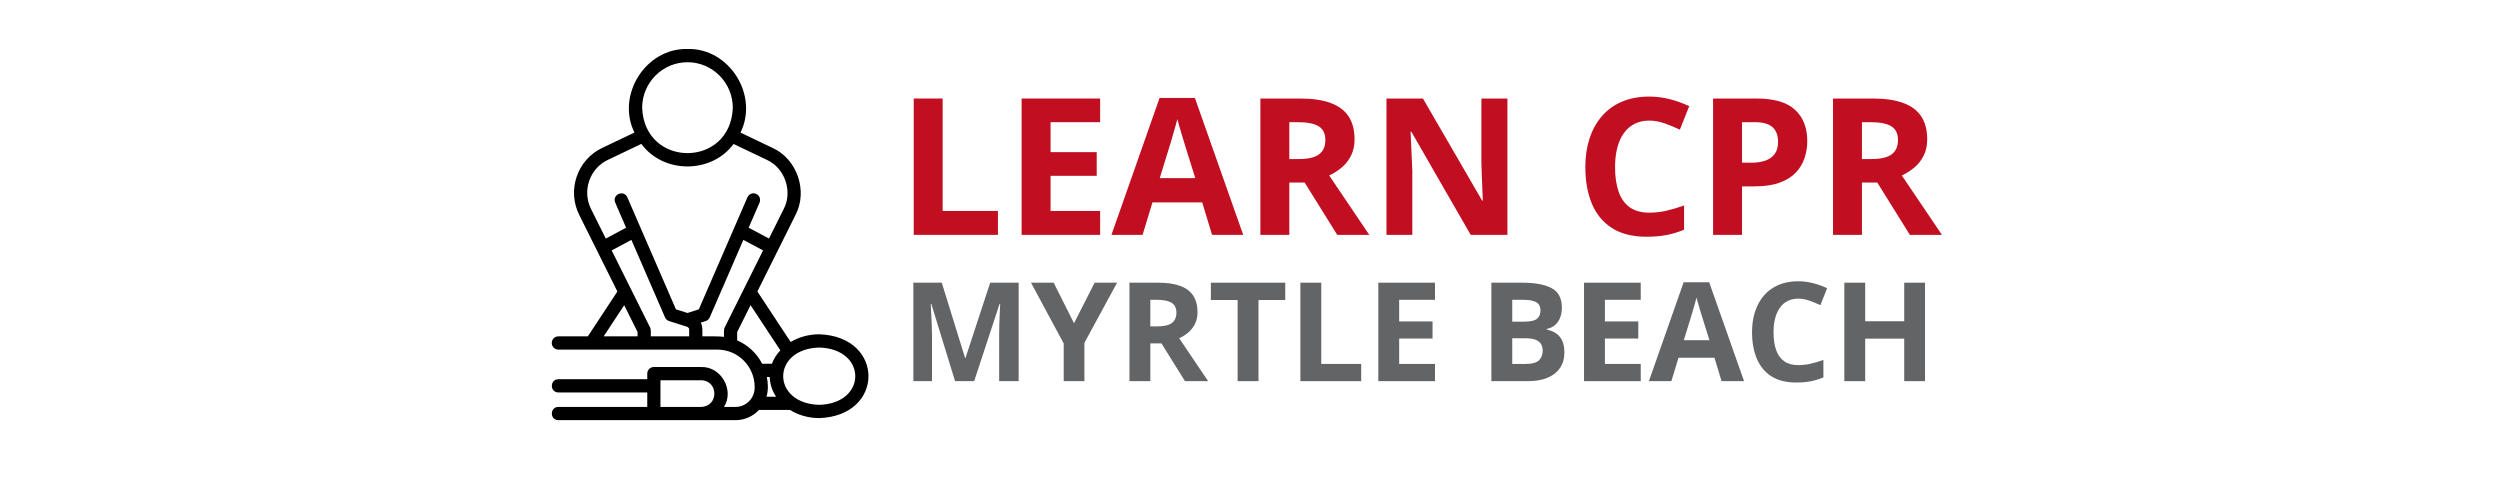 <svg xmlns="http://www.w3.org/2000/svg" xmlns:xlink="http://www.w3.org/1999/xlink" width="913" zoomAndPan="magnify" viewBox="0 0 684.75 131.25" height="175" preserveAspectRatio="xMidYMid meet" version="1.0"><defs><g/><clipPath id="3c6612032c"><path d="M 151 13.051 L 238 13.051 L 238 115.082 L 151 115.082 Z M 151 13.051 " clip-rule="nonzero"/></clipPath></defs><g clip-path="url(#3c6612032c)"><path fill="#000000" d="M 224.391 91.559 C 221.477 91.559 218.781 92.348 216.566 93.676 L 207.445 79.84 L 217.898 58.859 C 221.332 52.312 218.32 43.535 211.594 40.508 C 211.594 40.508 202.82 36.32 202.82 36.32 C 207.883 26.082 199.762 13.129 188.301 13.414 C 176.852 13.145 168.727 26.043 173.77 36.301 C 173.77 36.301 164.953 40.508 164.953 40.508 C 161.645 42.082 159.164 44.867 157.965 48.352 C 156.77 51.832 157.012 55.566 158.648 58.859 L 169.102 79.84 L 161.012 92.129 L 152.934 92.129 C 151.934 92.129 151.125 92.941 151.125 93.941 C 151.125 94.945 151.934 95.758 152.934 95.758 L 196.516 95.758 C 202.133 95.758 206.699 100.355 206.699 106.004 C 206.805 108.965 204.434 111.457 201.484 111.453 C 201.484 111.453 198.305 111.453 198.305 111.453 C 201.203 106.84 197.523 100.375 192.066 100.523 C 192.066 100.523 179.094 100.523 179.094 100.523 C 178.094 100.523 177.285 101.336 177.285 102.34 L 177.285 103.867 L 152.934 103.867 C 150.582 103.891 150.539 107.461 152.934 107.496 C 152.934 107.496 177.285 107.496 177.285 107.496 L 177.285 111.453 L 152.934 111.453 C 150.582 111.473 150.539 115.047 152.934 115.082 C 161.594 115.082 201.484 115.082 201.484 115.082 C 204.008 115.082 206.273 114 207.883 112.289 L 216.395 112.289 C 218.641 113.684 221.398 114.516 224.391 114.516 C 242.355 113.918 242.391 92.172 224.391 91.559 Z M 180.898 111.453 L 180.898 104.152 L 192.066 104.152 C 196.859 104.277 196.863 111.324 192.066 111.453 C 192.066 111.453 180.898 111.453 180.898 111.453 Z M 188.301 17.043 C 195.145 17.043 200.715 22.648 200.715 29.535 C 200.094 46.078 176.508 46.07 175.887 29.531 C 175.887 22.648 181.457 17.043 188.301 17.043 Z M 161.383 49.535 C 162.262 46.984 164.078 44.941 166.504 43.785 L 175.664 39.414 C 181.703 47.641 194.875 47.645 200.926 39.434 C 200.926 39.434 210.043 43.785 210.043 43.785 C 214.969 46.004 217.18 52.441 214.664 57.234 C 214.664 57.234 210.625 65.34 210.625 65.34 L 205.059 62.367 L 208.039 55.496 C 208.438 54.578 208.02 53.504 207.105 53.105 C 206.184 52.699 205.121 53.125 204.723 54.043 L 191.406 84.727 L 188.301 85.727 L 185.141 84.73 L 171.824 54.039 C 170.848 51.875 167.59 53.281 168.508 55.488 C 168.508 55.488 171.492 62.371 171.492 62.371 L 165.922 65.344 L 161.883 57.238 C 160.684 54.824 160.508 52.09 161.383 49.535 Z M 178.059 89.699 L 167.539 68.594 L 172.941 65.707 L 182.156 86.941 C 182.367 87.422 182.773 87.789 183.273 87.945 L 187.656 89.328 C 187.707 89.348 187.758 89.363 187.809 89.375 C 188.262 89.473 188.789 89.73 188.766 90.277 C 188.766 90.277 188.766 92.129 188.766 92.129 L 178.25 92.129 C 178.227 91.531 178.363 90.227 178.059 89.699 Z M 170.969 83.59 L 174.633 90.941 L 174.633 92.129 L 165.348 92.129 Z M 192.379 92.129 C 192.379 90.996 192.504 89.371 191.945 88.367 C 191.945 88.367 193.289 87.934 193.289 87.934 C 193.785 87.777 194.188 87.41 194.395 86.93 L 203.609 65.707 L 209.008 68.59 L 198.488 89.699 C 198.172 90.227 198.332 91.668 198.297 92.258 C 197.086 92.066 193.652 92.133 192.379 92.129 Z M 201.914 93.234 L 201.914 90.941 L 205.578 83.586 L 213.734 95.957 C 212.723 97.039 211.934 98.277 211.434 99.625 L 208.758 99.625 C 207.285 96.777 204.867 94.5 201.914 93.234 Z M 210.043 103.254 L 210.832 103.254 C 210.879 105.215 211.5 107.055 212.574 108.66 L 209.93 108.66 C 210.473 106.953 210.387 104.992 210.043 103.254 Z M 224.391 110.883 C 211.223 110.527 211.23 95.543 224.391 95.191 C 237.551 95.547 237.551 110.531 224.391 110.883 Z M 224.391 110.883 " fill-opacity="1" fill-rule="nonzero"/></g><g fill="#c10e21" fill-opacity="1"><g transform="translate(245.566, 64.328)"><g><path d="M 4.703 0 L 4.703 -37.344 L 12.625 -37.344 L 12.625 -6.547 L 27.766 -6.547 L 27.766 0 Z M 4.703 0 "/></g></g></g><g fill="#c10e21" fill-opacity="1"><g transform="translate(275.122, 64.328)"><g><path d="M 26.203 0 L 4.703 0 L 4.703 -37.344 L 26.203 -37.344 L 26.203 -30.859 L 12.625 -30.859 L 12.625 -22.656 L 25.266 -22.656 L 25.266 -16.172 L 12.625 -16.172 L 12.625 -6.547 L 26.203 -6.547 Z M 26.203 0 "/></g></g></g><g fill="#c10e21" fill-opacity="1"><g transform="translate(304.422, 64.328)"><g><path d="M 27.562 0 L 24.859 -8.891 L 11.234 -8.891 L 8.531 0 L 0 0 L 13.188 -37.5 L 22.859 -37.5 L 36.094 0 Z M 22.969 -15.531 L 20.25 -24.219 C 20.082 -24.789 19.859 -25.531 19.578 -26.438 C 19.297 -27.352 19.016 -28.285 18.734 -29.234 C 18.453 -30.18 18.227 -31.004 18.062 -31.703 C 17.883 -31.004 17.645 -30.141 17.344 -29.109 C 17.051 -28.078 16.77 -27.098 16.5 -26.172 C 16.227 -25.254 16.031 -24.602 15.906 -24.219 L 13.234 -15.531 Z M 22.969 -15.531 "/></g></g></g><g fill="#c10e21" fill-opacity="1"><g transform="translate(340.516, 64.328)"><g><path d="M 15.578 -37.344 C 18.973 -37.344 21.77 -36.93 23.969 -36.109 C 26.176 -35.297 27.816 -34.062 28.891 -32.406 C 29.961 -30.758 30.5 -28.676 30.5 -26.156 C 30.5 -24.457 30.176 -22.969 29.531 -21.688 C 28.883 -20.406 28.031 -19.32 26.969 -18.438 C 25.914 -17.551 24.773 -16.828 23.547 -16.266 L 34.531 0 L 25.75 0 L 16.828 -14.328 L 12.625 -14.328 L 12.625 0 L 4.703 0 L 4.703 -37.344 Z M 15.016 -30.859 L 12.625 -30.859 L 12.625 -20.766 L 15.172 -20.766 C 17.797 -20.766 19.672 -21.203 20.797 -22.078 C 21.93 -22.953 22.5 -24.242 22.5 -25.953 C 22.5 -27.723 21.891 -28.984 20.672 -29.734 C 19.453 -30.484 17.566 -30.859 15.016 -30.859 Z M 15.016 -30.859 "/></g></g></g><g fill="#c10e21" fill-opacity="1"><g transform="translate(375.053, 64.328)"><g><path d="M 37.828 0 L 27.766 0 L 11.516 -28.25 L 11.297 -28.25 C 11.359 -27.07 11.414 -25.883 11.469 -24.688 C 11.52 -23.5 11.57 -22.312 11.625 -21.125 C 11.676 -19.945 11.727 -18.766 11.781 -17.578 L 11.781 0 L 4.703 0 L 4.703 -37.344 L 14.688 -37.344 L 30.906 -9.375 L 31.094 -9.375 C 31.051 -10.531 31.004 -11.676 30.953 -12.812 C 30.898 -13.957 30.852 -15.098 30.812 -16.234 C 30.77 -17.379 30.734 -18.523 30.703 -19.672 L 30.703 -37.344 L 37.828 -37.344 Z M 37.828 0 "/></g></g></g><g fill="#c10e21" fill-opacity="1"><g transform="translate(417.585, 64.328)"><g/></g></g><g fill="#c10e21" fill-opacity="1"><g transform="translate(431.175, 64.328)"><g><path d="M 20.562 -31.297 C 19.039 -31.297 17.695 -31 16.531 -30.406 C 15.375 -29.82 14.395 -28.973 13.594 -27.859 C 12.801 -26.754 12.203 -25.414 11.797 -23.844 C 11.391 -22.281 11.188 -20.52 11.188 -18.562 C 11.188 -15.926 11.516 -13.676 12.172 -11.812 C 12.828 -9.945 13.844 -8.523 15.219 -7.547 C 16.602 -6.566 18.383 -6.078 20.562 -6.078 C 22.07 -6.078 23.586 -6.242 25.109 -6.578 C 26.641 -6.922 28.301 -7.41 30.094 -8.047 L 30.094 -1.406 C 28.438 -0.727 26.805 -0.238 25.203 0.062 C 23.609 0.363 21.816 0.516 19.828 0.516 C 15.973 0.516 12.805 -0.281 10.328 -1.875 C 7.848 -3.469 6.016 -5.695 4.828 -8.562 C 3.641 -11.438 3.047 -14.789 3.047 -18.625 C 3.047 -21.445 3.426 -24.031 4.188 -26.375 C 4.957 -28.727 6.082 -30.766 7.562 -32.484 C 9.039 -34.211 10.867 -35.539 13.047 -36.469 C 15.234 -37.406 17.738 -37.875 20.562 -37.875 C 22.414 -37.875 24.273 -37.641 26.141 -37.172 C 28.004 -36.703 29.789 -36.062 31.5 -35.25 L 28.938 -28.812 C 27.539 -29.477 26.133 -30.055 24.719 -30.547 C 23.312 -31.047 21.926 -31.297 20.562 -31.297 Z M 20.562 -31.297 "/></g></g></g><g fill="#c10e21" fill-opacity="1"><g transform="translate(464.511, 64.328)"><g><path d="M 16.625 -37.344 C 21.445 -37.344 24.961 -36.305 27.172 -34.234 C 29.391 -32.172 30.5 -29.328 30.5 -25.703 C 30.5 -24.066 30.25 -22.504 29.75 -21.016 C 29.258 -19.523 28.457 -18.195 27.344 -17.031 C 26.227 -15.875 24.742 -14.957 22.891 -14.281 C 21.035 -13.613 18.742 -13.281 16.016 -13.281 L 12.625 -13.281 L 12.625 0 L 4.703 0 L 4.703 -37.344 Z M 16.219 -30.859 L 12.625 -30.859 L 12.625 -19.766 L 15.219 -19.766 C 16.707 -19.766 17.992 -19.961 19.078 -20.359 C 20.172 -20.754 21.016 -21.367 21.609 -22.203 C 22.203 -23.035 22.5 -24.109 22.5 -25.422 C 22.5 -27.254 21.988 -28.617 20.969 -29.516 C 19.945 -30.41 18.363 -30.859 16.219 -30.859 Z M 16.219 -30.859 "/></g></g></g><g fill="#c10e21" fill-opacity="1"><g transform="translate(497.362, 64.328)"><g><path d="M 15.578 -37.344 C 18.973 -37.344 21.77 -36.93 23.969 -36.109 C 26.176 -35.297 27.816 -34.062 28.891 -32.406 C 29.961 -30.758 30.5 -28.676 30.5 -26.156 C 30.5 -24.457 30.176 -22.969 29.531 -21.688 C 28.883 -20.406 28.031 -19.32 26.969 -18.438 C 25.914 -17.551 24.773 -16.828 23.547 -16.266 L 34.531 0 L 25.75 0 L 16.828 -14.328 L 12.625 -14.328 L 12.625 0 L 4.703 0 L 4.703 -37.344 Z M 15.016 -30.859 L 12.625 -30.859 L 12.625 -20.766 L 15.172 -20.766 C 17.797 -20.766 19.672 -21.203 20.797 -22.078 C 21.93 -22.953 22.5 -24.242 22.5 -25.953 C 22.5 -27.723 21.891 -28.984 20.672 -29.734 C 19.453 -30.484 17.566 -30.859 15.016 -30.859 Z M 15.016 -30.859 "/></g></g></g><g fill="#636466" fill-opacity="1"><g transform="translate(246.777, 104.397)"><g><path d="M 14.812 0 L 8.312 -21.156 L 8.156 -21.156 C 8.176 -20.656 8.211 -19.895 8.266 -18.875 C 8.328 -17.863 8.379 -16.785 8.422 -15.641 C 8.473 -14.492 8.5 -13.461 8.5 -12.547 L 8.5 0 L 3.391 0 L 3.391 -26.969 L 11.172 -26.969 L 17.562 -6.344 L 17.672 -6.344 L 24.438 -26.969 L 32.234 -26.969 L 32.234 0 L 26.891 0 L 26.891 -12.766 C 26.891 -13.609 26.906 -14.582 26.938 -15.688 C 26.969 -16.801 27.008 -17.859 27.062 -18.859 C 27.113 -19.859 27.148 -20.613 27.172 -21.125 L 27 -21.125 L 20.047 0 Z M 14.812 0 "/></g></g></g><g fill="#636466" fill-opacity="1"><g transform="translate(282.395, 104.397)"><g><path d="M 11.781 -15.859 L 17.422 -26.969 L 23.578 -26.969 L 14.625 -10.5 L 14.625 0 L 8.953 0 L 8.953 -10.312 L 0 -26.969 L 6.203 -26.969 Z M 11.781 -15.859 "/></g></g></g><g fill="#636466" fill-opacity="1"><g transform="translate(305.968, 104.397)"><g><path d="M 11.25 -26.969 C 13.695 -26.969 15.719 -26.672 17.312 -26.078 C 18.906 -25.492 20.086 -24.602 20.859 -23.406 C 21.641 -22.219 22.031 -20.711 22.031 -18.891 C 22.031 -17.66 21.797 -16.582 21.328 -15.656 C 20.859 -14.738 20.242 -13.957 19.484 -13.312 C 18.723 -12.676 17.898 -12.156 17.016 -11.75 L 24.938 0 L 18.594 0 L 12.156 -10.344 L 9.109 -10.344 L 9.109 0 L 3.391 0 L 3.391 -26.969 Z M 10.844 -22.281 L 9.109 -22.281 L 9.109 -15 L 10.953 -15 C 12.848 -15 14.203 -15.312 15.016 -15.938 C 15.836 -16.57 16.25 -17.508 16.25 -18.75 C 16.25 -20.02 15.805 -20.926 14.922 -21.469 C 14.047 -22.008 12.688 -22.281 10.844 -22.281 Z M 10.844 -22.281 "/></g></g></g><g fill="#636466" fill-opacity="1"><g transform="translate(330.906, 104.397)"><g><path d="M 13.797 0 L 8.078 0 L 8.078 -22.219 L 0.75 -22.219 L 0.75 -26.969 L 21.125 -26.969 L 21.125 -22.219 L 13.797 -22.219 Z M 13.797 0 "/></g></g></g><g fill="#636466" fill-opacity="1"><g transform="translate(352.783, 104.397)"><g><path d="M 3.391 0 L 3.391 -26.969 L 9.109 -26.969 L 9.109 -4.719 L 20.047 -4.719 L 20.047 0 Z M 3.391 0 "/></g></g></g><g fill="#636466" fill-opacity="1"><g transform="translate(374.124, 104.397)"><g><path d="M 18.922 0 L 3.391 0 L 3.391 -26.969 L 18.922 -26.969 L 18.922 -22.281 L 9.109 -22.281 L 9.109 -16.359 L 18.25 -16.359 L 18.25 -11.672 L 9.109 -11.672 L 9.109 -4.719 L 18.922 -4.719 Z M 18.922 0 "/></g></g></g><g fill="#636466" fill-opacity="1"><g transform="translate(395.281, 104.397)"><g/></g></g><g fill="#636466" fill-opacity="1"><g transform="translate(405.094, 104.397)"><g><path d="M 3.391 -26.969 L 11.781 -26.969 C 15.375 -26.969 18.094 -26.461 19.938 -25.453 C 21.781 -24.453 22.703 -22.68 22.703 -20.141 C 22.703 -19.117 22.539 -18.195 22.219 -17.375 C 21.895 -16.551 21.426 -15.875 20.812 -15.344 C 20.195 -14.82 19.445 -14.477 18.562 -14.312 L 18.562 -14.125 C 19.457 -13.945 20.266 -13.629 20.984 -13.172 C 21.711 -12.723 22.297 -12.07 22.734 -11.219 C 23.172 -10.363 23.391 -9.234 23.391 -7.828 C 23.391 -6.191 22.988 -4.785 22.188 -3.609 C 21.395 -2.441 20.254 -1.547 18.766 -0.922 C 17.285 -0.305 15.523 0 13.484 0 L 3.391 0 Z M 9.109 -16.297 L 12.438 -16.297 C 14.094 -16.297 15.238 -16.555 15.875 -17.078 C 16.52 -17.598 16.844 -18.367 16.844 -19.391 C 16.844 -20.422 16.461 -21.16 15.703 -21.609 C 14.953 -22.055 13.758 -22.281 12.125 -22.281 L 9.109 -22.281 Z M 9.109 -11.75 L 9.109 -4.719 L 12.844 -4.719 C 14.562 -4.719 15.758 -5.051 16.438 -5.719 C 17.113 -6.383 17.453 -7.273 17.453 -8.391 C 17.453 -9.055 17.301 -9.641 17 -10.141 C 16.707 -10.648 16.211 -11.047 15.516 -11.328 C 14.828 -11.609 13.875 -11.75 12.656 -11.75 Z M 9.109 -11.75 "/></g></g></g><g fill="#636466" fill-opacity="1"><g transform="translate(430.475, 104.397)"><g><path d="M 18.922 0 L 3.391 0 L 3.391 -26.969 L 18.922 -26.969 L 18.922 -22.281 L 9.109 -22.281 L 9.109 -16.359 L 18.25 -16.359 L 18.25 -11.672 L 9.109 -11.672 L 9.109 -4.719 L 18.922 -4.719 Z M 18.922 0 "/></g></g></g><g fill="#636466" fill-opacity="1"><g transform="translate(451.632, 104.397)"><g><path d="M 19.906 0 L 17.953 -6.422 L 8.109 -6.422 L 6.156 0 L 0 0 L 9.516 -27.078 L 16.516 -27.078 L 26.062 0 Z M 16.578 -11.219 L 14.625 -17.484 C 14.5 -17.898 14.332 -18.438 14.125 -19.094 C 13.926 -19.758 13.727 -20.43 13.531 -21.109 C 13.332 -21.797 13.172 -22.391 13.047 -22.891 C 12.922 -22.391 12.75 -21.766 12.531 -21.016 C 12.32 -20.273 12.117 -19.57 11.922 -18.906 C 11.723 -18.238 11.582 -17.766 11.5 -17.484 L 9.562 -11.219 Z M 16.578 -11.219 "/></g></g></g><g fill="#636466" fill-opacity="1"><g transform="translate(477.696, 104.397)"><g><path d="M 14.844 -22.594 C 13.75 -22.594 12.781 -22.379 11.938 -21.953 C 11.102 -21.535 10.398 -20.926 9.828 -20.125 C 9.254 -19.32 8.816 -18.352 8.516 -17.219 C 8.223 -16.094 8.078 -14.82 8.078 -13.406 C 8.078 -11.5 8.312 -9.875 8.781 -8.531 C 9.258 -7.188 9.992 -6.16 10.984 -5.453 C 11.984 -4.742 13.27 -4.391 14.844 -4.391 C 15.945 -4.391 17.047 -4.508 18.141 -4.75 C 19.242 -5 20.441 -5.352 21.734 -5.812 L 21.734 -1.016 C 20.535 -0.523 19.359 -0.172 18.203 0.047 C 17.047 0.266 15.75 0.375 14.312 0.375 C 11.531 0.375 9.242 -0.195 7.453 -1.344 C 5.672 -2.5 4.348 -4.113 3.484 -6.188 C 2.617 -8.258 2.188 -10.68 2.188 -13.453 C 2.188 -15.492 2.461 -17.363 3.016 -19.062 C 3.578 -20.758 4.391 -22.227 5.453 -23.469 C 6.523 -24.707 7.848 -25.664 9.422 -26.344 C 10.992 -27.02 12.801 -27.359 14.844 -27.359 C 16.188 -27.359 17.531 -27.188 18.875 -26.844 C 20.227 -26.508 21.52 -26.047 22.75 -25.453 L 20.906 -20.812 C 19.895 -21.289 18.879 -21.707 17.859 -22.062 C 16.836 -22.414 15.832 -22.594 14.844 -22.594 Z M 14.844 -22.594 "/></g></g></g><g fill="#636466" fill-opacity="1"><g transform="translate(501.767, 104.397)"><g><path d="M 25.5 0 L 19.797 0 L 19.797 -11.641 L 9.109 -11.641 L 9.109 0 L 3.391 0 L 3.391 -26.969 L 9.109 -26.969 L 9.109 -16.406 L 19.797 -16.406 L 19.797 -26.969 L 25.5 -26.969 Z M 25.5 0 "/></g></g></g></svg>